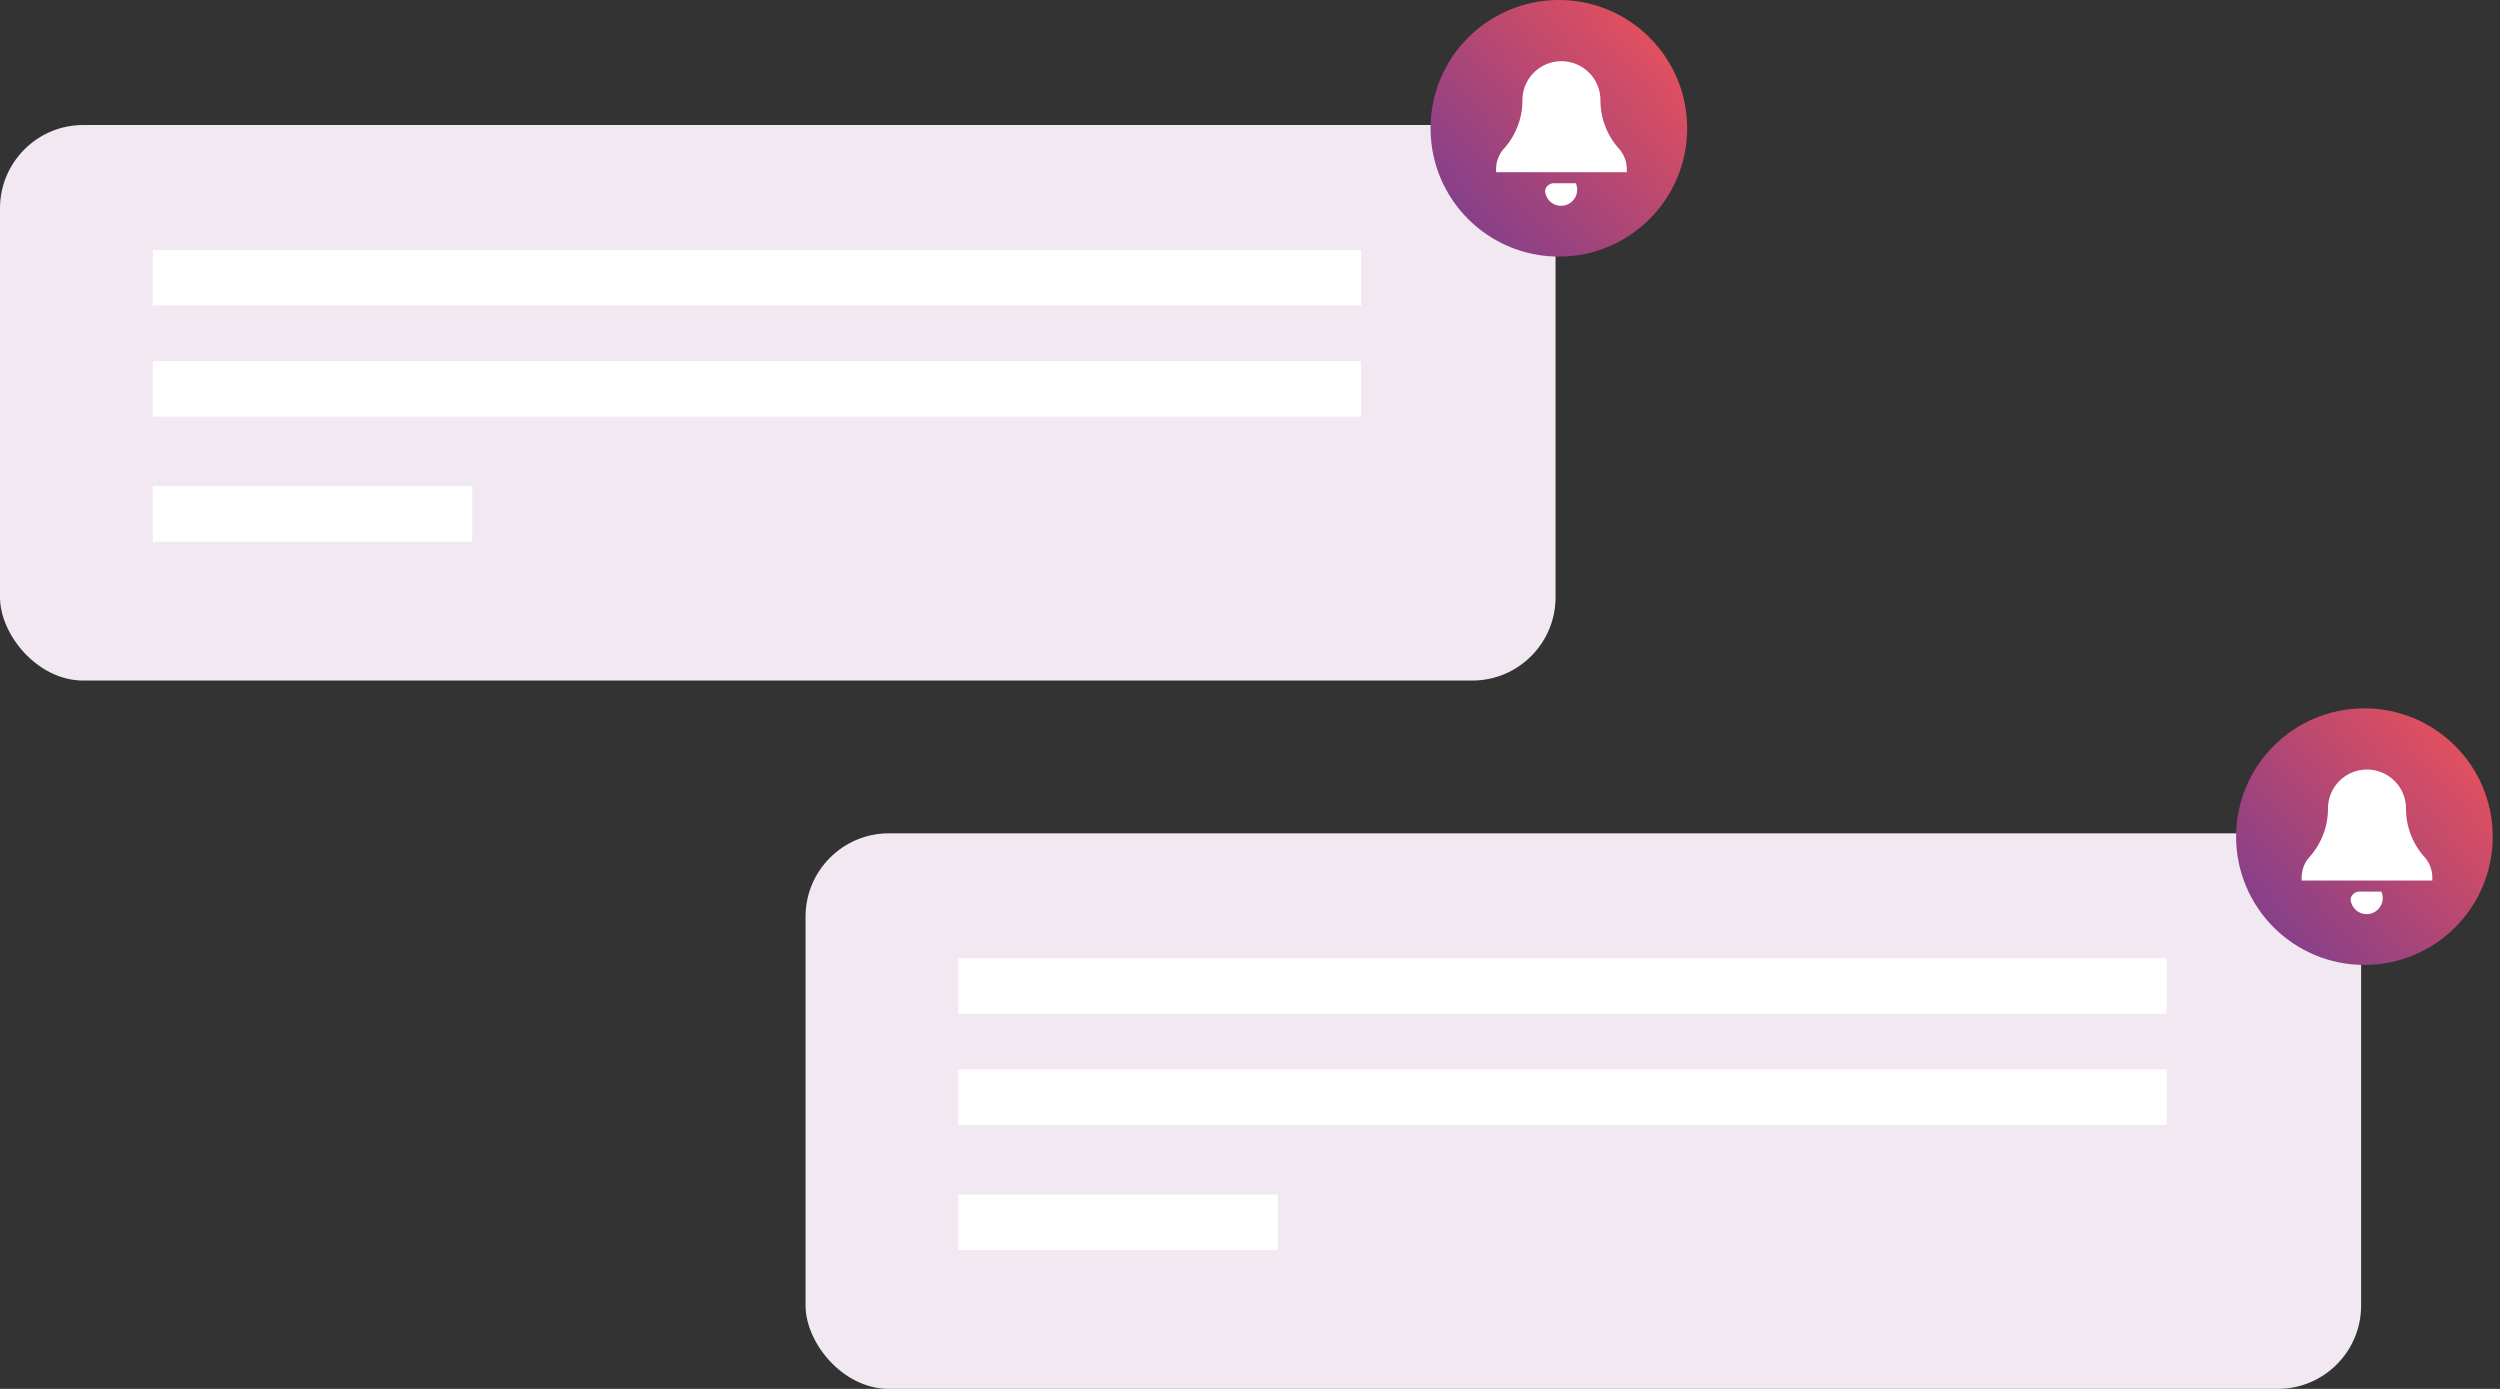 <?xml version="1.0" encoding="UTF-8"?> <svg xmlns="http://www.w3.org/2000/svg" width="180" height="100" viewBox="0 0 180 100"><rect x="0" y="0" width="180" height="100" fill="#333333" stroke="none"/><defs><linearGradient id="a" x1="5.868%" x2="98.275%" y1="97.224%" y2="14.852%"><stop offset="0%" stop-color="#793D8F"></stop><stop offset="100%" stop-color="#E9515B"></stop></linearGradient></defs><g fill="none" fill-rule="evenodd"><g><rect width="112" height="40" y="9" fill="#F1E8F1" rx="6"></rect><g transform="translate(103)"><ellipse cx="9.238" cy="9.238" fill="url(#a)" rx="9.238" ry="9.238"></ellipse><g fill="#FFF"><path d="M8.876 13.193h1.582a1.158 1.158 0 1 1-2.214.565.636.636 0 0 1 .632-.565zM9.423 4.408a2.806 2.806 0 0 1 2.808 2.805c0 1.376.53 2.629 1.398 3.565.307.378.498.87.498 1.408v.214H4.719v-.214c0-.537.191-1.03.498-1.408a5.225 5.225 0 0 0 1.398-3.565 2.807 2.807 0 0 1 2.808-2.805z"></path></g></g><path fill="#FFF" d="M11 18h87v4H11zM11 26h87v4H11zM11 35h23v4H11z"></path></g><g transform="translate(58 51)"><rect width="112" height="40" y="9" fill="#F1E8F1" rx="6"></rect><g transform="translate(103)"><ellipse cx="9.238" cy="9.238" fill="url(#a)" rx="9.238" ry="9.238"></ellipse><g fill="#FFF"><path d="M8.876 13.193h1.582a1.158 1.158 0 1 1-2.214.565.636.636 0 0 1 .632-.565zM9.423 4.408a2.806 2.806 0 0 1 2.808 2.805c0 1.376.53 2.629 1.398 3.565.307.378.498.87.498 1.408v.214H4.719v-.214c0-.537.191-1.03.498-1.408a5.225 5.225 0 0 0 1.398-3.565 2.807 2.807 0 0 1 2.808-2.805z"></path></g></g><path fill="#FFF" d="M11 18h87v4H11zM11 26h87v4H11zM11 35h23v4H11z"></path></g></g></svg> 